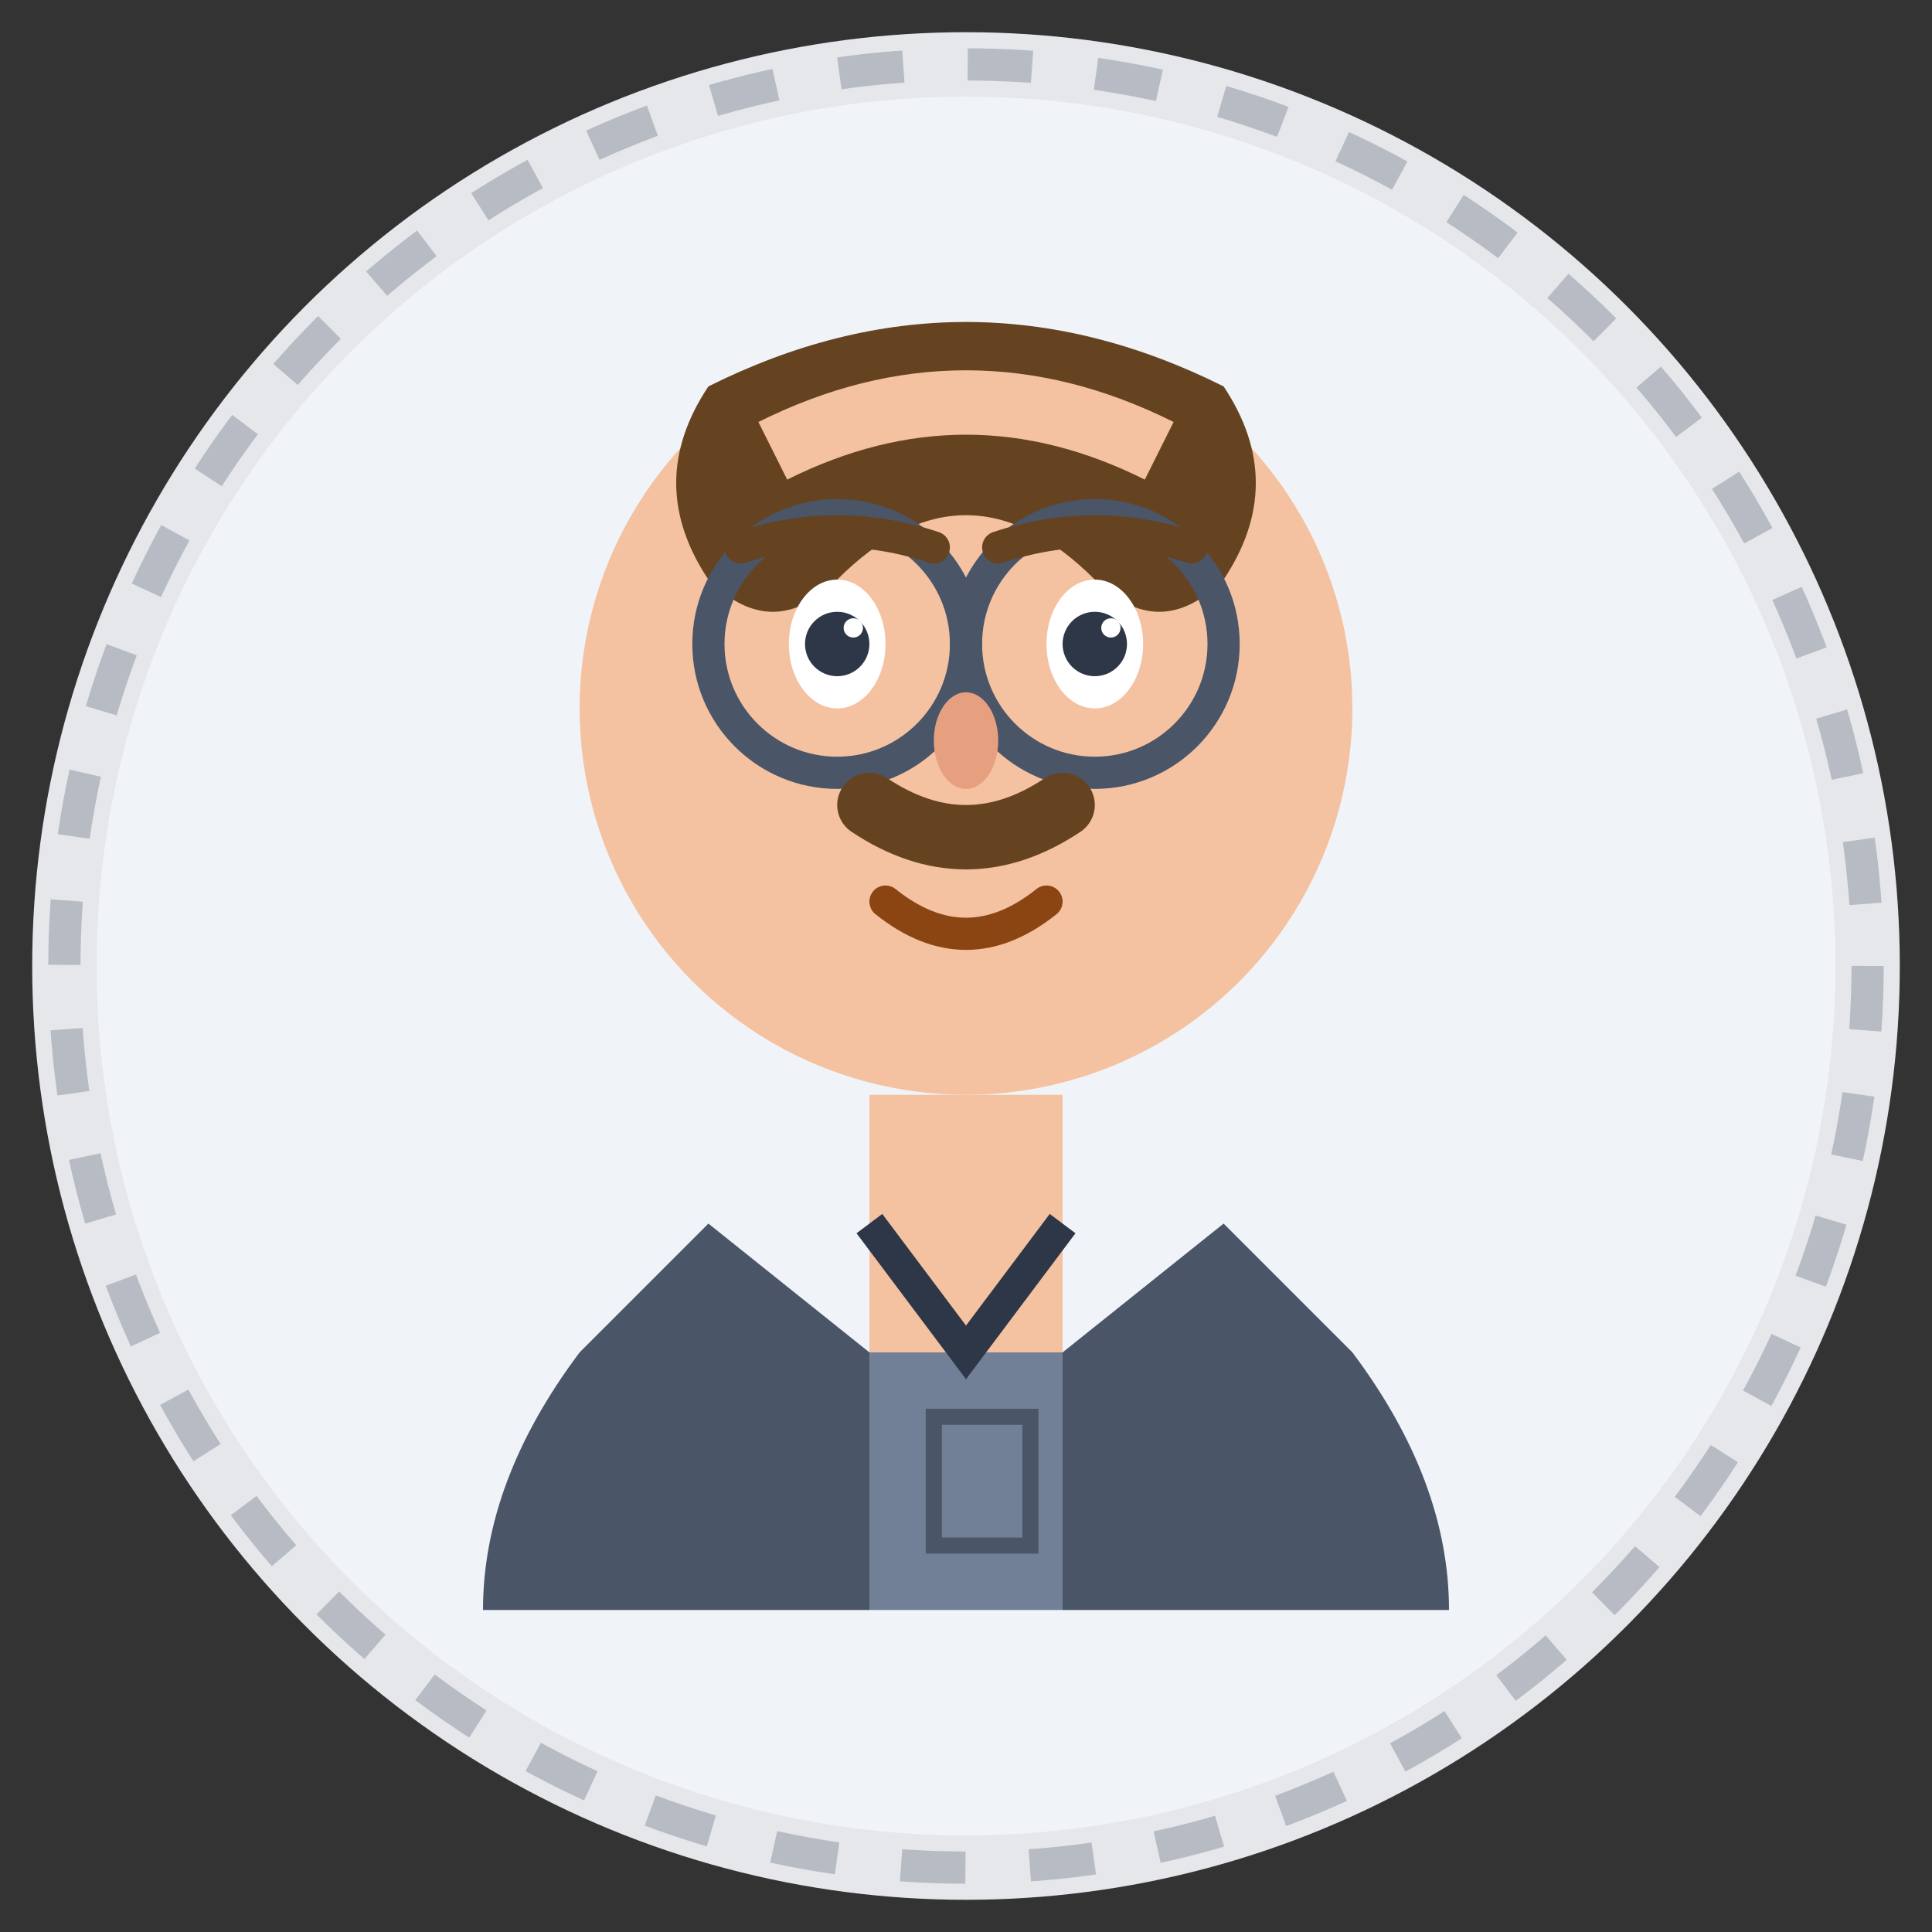 <svg width="60" height="60" viewBox="0 0 60 60" fill="none" xmlns="http://www.w3.org/2000/svg">
  <rect x="0" y="0" width="60" height="60" fill="#333333" stroke="none"/>
  <!-- Background circle -->
  <circle cx="30" cy="30" r="28" fill="#F0F4F8" stroke="#E5E7EB" stroke-width="2"/>
  
  <!-- Marek Nowak - Middle-aged man -->
  <g transform="translate(30, 30)">
    <!-- Face -->
    <circle cx="0" cy="-8" r="12" fill="#F4C2A1"/>
    
    <!-- Hair (short, slightly receding) -->
    <path d="M-8 -18 Q0 -22 8 -18 Q10 -15 8 -12 Q6 -10 4 -12 Q2 -14 0 -14 Q-2 -14 -4 -12 Q-6 -10 -8 -12 Q-10 -15 -8 -18 Z" fill="#654321"/>
    <!-- Receding hairline -->
    <path d="M-6 -16 Q0 -19 6 -16" stroke="#F4C2A1" stroke-width="2"/>
    
    <!-- Eyes -->
    <ellipse cx="-4" cy="-10" rx="1.5" ry="2" fill="white"/>
    <ellipse cx="4" cy="-10" rx="1.5" ry="2" fill="white"/>
    <circle cx="-4" cy="-10" r="1" fill="#2D3748"/>
    <circle cx="4" cy="-10" r="1" fill="#2D3748"/>
    <circle cx="-3.5" cy="-10.5" r="0.3" fill="white"/>
    <circle cx="4.5" cy="-10.5" r="0.3" fill="white"/>
    
    <!-- Glasses -->
    <circle cx="-4" cy="-10" r="4" fill="none" stroke="#4A5568" stroke-width="1"/>
    <circle cx="4" cy="-10" r="4" fill="none" stroke="#4A5568" stroke-width="1"/>
    <line x1="0" y1="-10" x2="0" y2="-10" stroke="#4A5568" stroke-width="1"/>
    
    <!-- Eyebrows -->
    <path d="M-7 -13 Q-4 -14 -1 -13" stroke="#654321" stroke-width="1" stroke-linecap="round" fill="none"/>
    <path d="M1 -13 Q4 -14 7 -13" stroke="#654321" stroke-width="1" stroke-linecap="round" fill="none"/>
    
    <!-- Nose -->
    <ellipse cx="0" cy="-7" rx="1" ry="1.5" fill="#E6A080"/>
    
    <!-- Mustache -->
    <path d="M-3 -5 Q0 -3 3 -5" stroke="#654321" stroke-width="2" stroke-linecap="round" fill="none"/>
    
    <!-- Mouth -->
    <path d="M-2.5 -2 Q0 0 2.5 -2" stroke="#8B4513" stroke-width="1" stroke-linecap="round" fill="none"/>
    
    <!-- Neck -->
    <rect x="-3" y="4" width="6" height="8" fill="#F4C2A1"/>
    
    <!-- Clothing (casual shirt) -->
    <path d="M-12 12 L-8 8 L-3 12 L-3 20 L-15 20 Q-15 16 -12 12 Z" fill="#4A5568"/>
    <path d="M12 12 L8 8 L3 12 L3 20 L15 20 Q15 16 12 12 Z" fill="#4A5568"/>
    <path d="M-3 12 L3 12 L3 20 L-3 20 Z" fill="#718096"/>
    
    <!-- Collar -->
    <path d="M-3 8 L0 12 L3 8" stroke="#2D3748" stroke-width="1" fill="none"/>
    
    <!-- Pocket -->
    <rect x="-1" y="14" width="3" height="4" fill="none" stroke="#4A5568" stroke-width="0.5"/>
  </g>
  
  <!-- Professional frame -->
  <circle cx="30" cy="30" r="28" fill="none" stroke="#4A5568" stroke-width="1" stroke-dasharray="2,2" opacity="0.3"/>
</svg>
